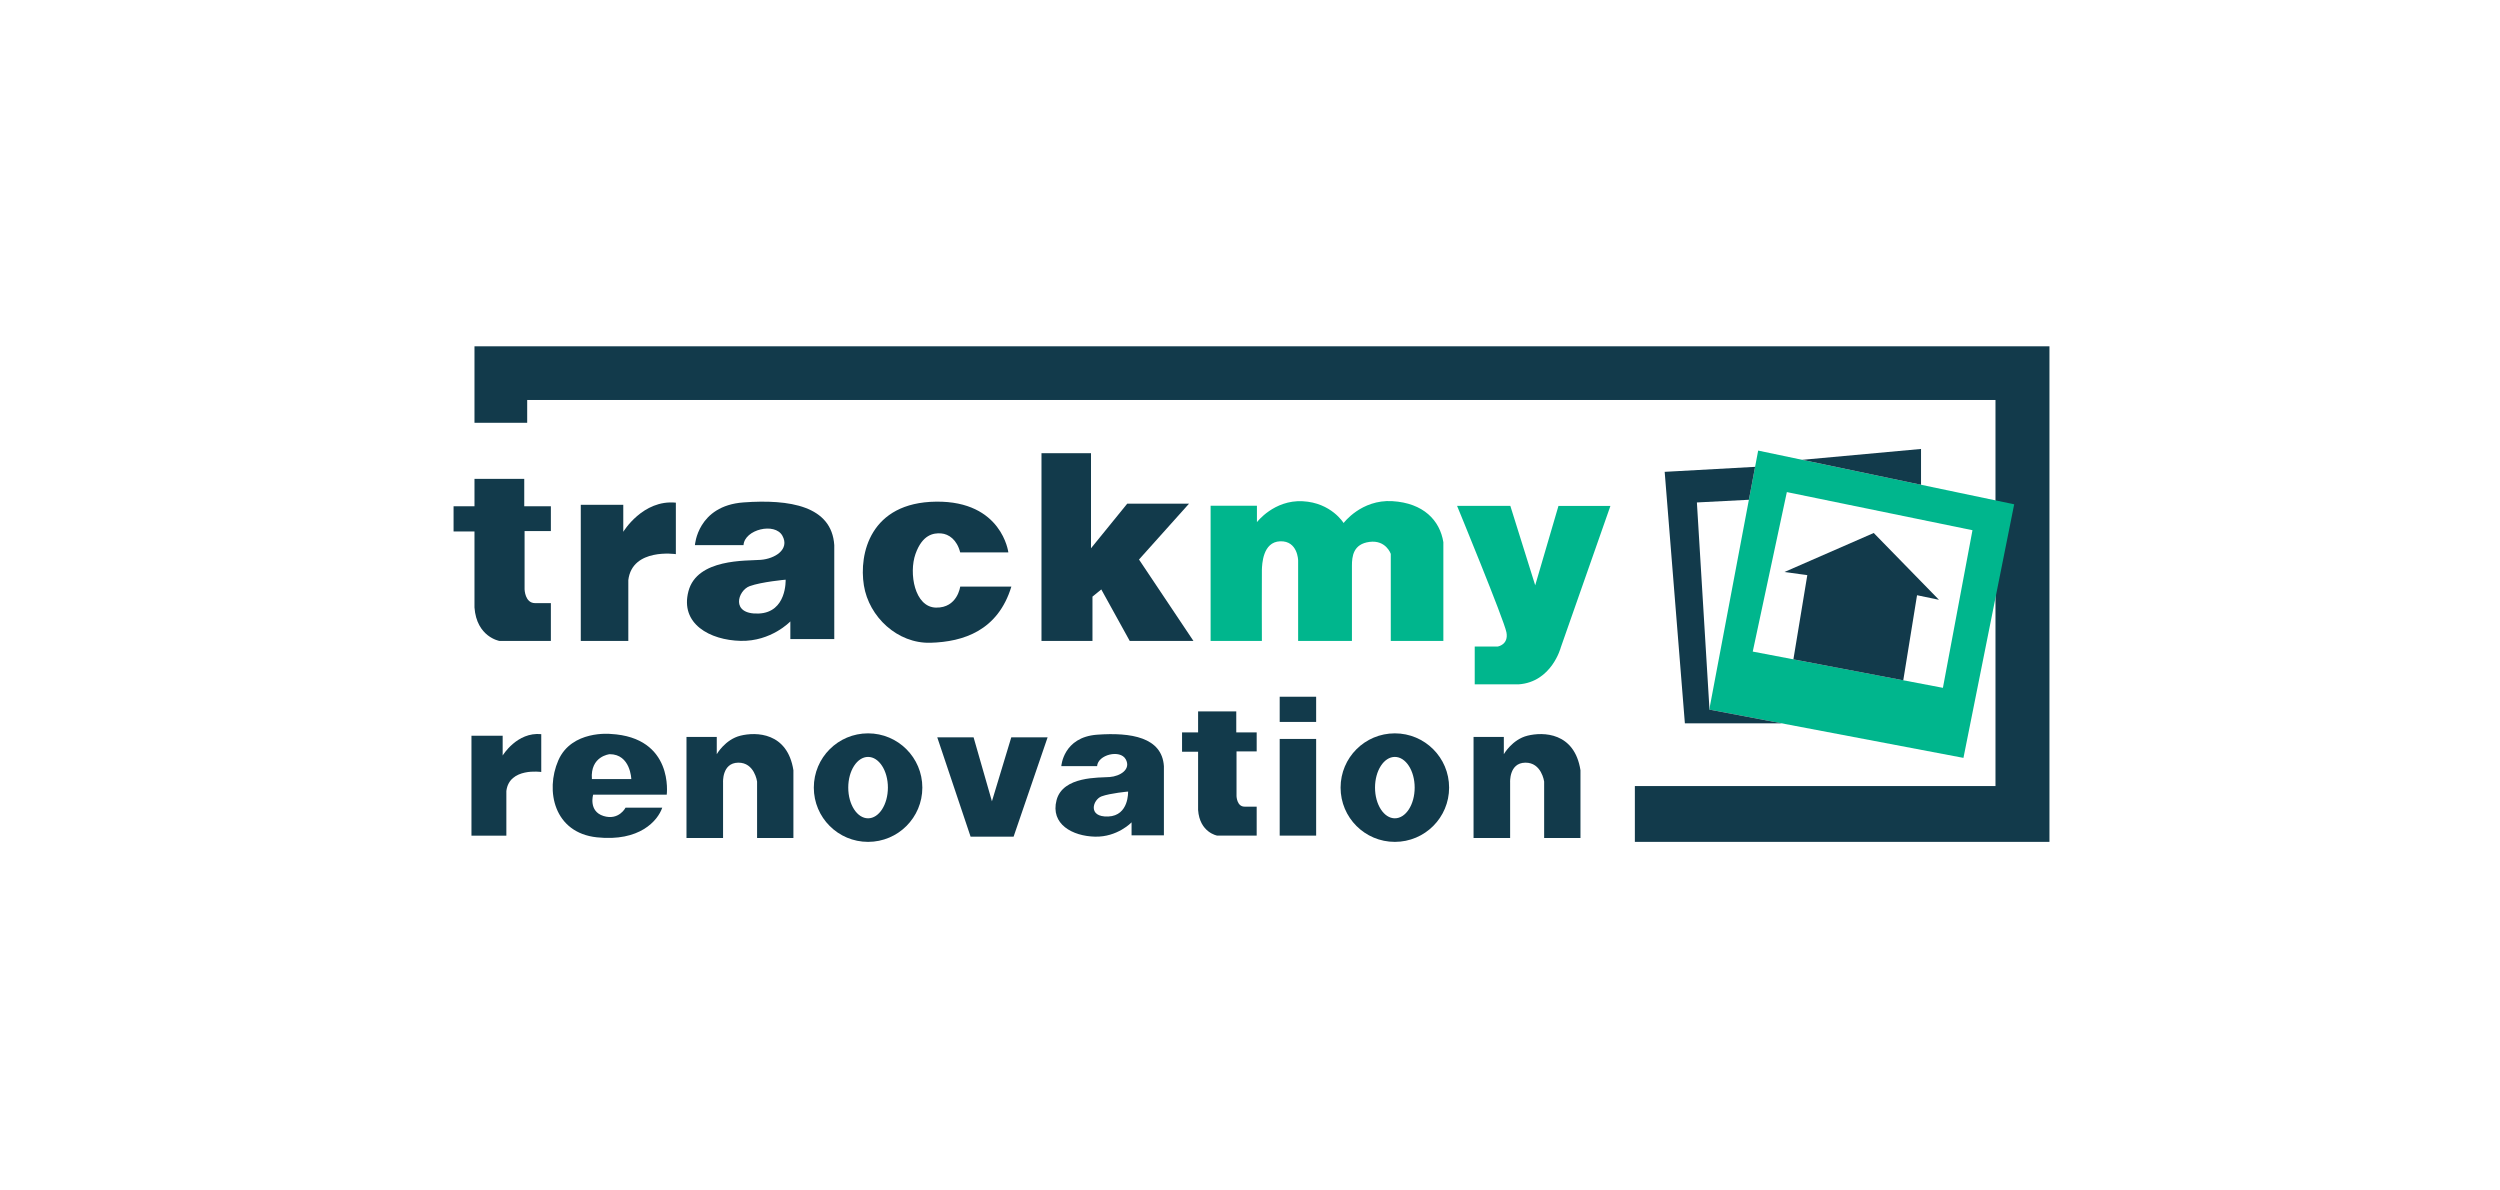 <?xml version="1.0" encoding="utf-8"?>
<!-- Generator: Adobe Illustrator 23.1.0, SVG Export Plug-In . SVG Version: 6.00 Build 0)  -->
<svg version="1.1" id="Layer_1" xmlns="http://www.w3.org/2000/svg" xmlns:xlink="http://www.w3.org/1999/xlink" x="0px" y="0px"
	 viewBox="0 0 595.28 283.46" style="enable-background:new 0 0 595.28 283.46;" xml:space="preserve">
<style type="text/css">
	.st0{fill:#123A4B;}
	.st1{fill:#00B68D;}
	.st2{fill:none;stroke:#123A4B;stroke-miterlimit:10;}
</style>
<g>
	<polygon class="st0" points="112.98,100.67 125.53,100.67 125.53,95.24 475.15,95.24 475.15,187.17 389.28,187.17 389.28,200.46 
		488,200.46 488,82.46 112.98,82.46 	"/>
	<path class="st1" d="M418.64,107.29L407,168.96l60.52,11.5l12.08-60.38L418.64,107.29z M462.63,163.78l-45.28-8.63l8.12-37.98
		l44.2,9.08L462.63,163.78z"/>
	<polygon class="st0" points="424.9,136.2 446.16,126.91 461.69,142.82 456.47,141.73 453.19,161.99 427.03,157 430.34,136.95 	"/>
	<path class="st2" d="M396.38,112.35"/>
	<polygon class="st0" points="457.42,106.9 429.13,109.49 457.42,115.43 	"/>
	<polygon class="st0" points="396.38,112.35 417.91,111.16 416.43,119 404.05,119.64 407,168.14 407,168.96 424.28,172.24 
		401.19,172.24 	"/>
	<g>
		<path class="st0" d="M124.83,114.03h-11.85v6.52H108v6h4.98v18.09c0.5,7.03,5.93,7.97,5.93,7.97h12.26v-9c0,0-1.37,0-3.77,0
			c-2.4,0-2.49-3.26-2.49-3.26v-13.89h6.26v-5.92h-6.34V114.03z"/>
		<path class="st0" d="M148.41,126.63v-6.43h-10.12v32.41h11.32v-14.49c0.94-7.72,11.32-6.17,11.32-6.17v-12.26
			C153.04,118.91,148.41,126.63,148.41,126.63z"/>
		<path class="st0" d="M177.04,119.63c-10.97,0.8-11.57,10.17-11.57,10.17h11.57c0.25-3.73,7.46-5.49,9.26-2.23s-1.8,5.49-5.19,5.74
			c-3.39,0.26-15.12-0.34-17.18,7.46s5.14,11.66,12.43,11.83c7.29,0.17,11.83-4.63,11.83-4.63v4.2h10.46V129.8
			C198.04,120.46,188.01,118.83,177.04,119.63z M180.64,146.09c-6.77,0.26-4.97-5.49-2.14-6.52c2.83-1.03,8.57-1.54,8.57-1.54
			S187.41,145.83,180.64,146.09z"/>
		<path class="st0" d="M222.88,144.68c-5.12-0.09-6.51-8.21-4.89-12.78s4.24-5.03,6.09-4.89c1.85,0.14,3.79,1.51,4.55,4.52h11.47
			c0,0-1.49-12.26-17.2-12.08s-18.41,12.43-17.2,19.94c1.2,7.5,8,13.88,15.86,13.66s16.07-2.9,19.26-13.38h-12.18
			C228.63,139.67,228,144.77,222.88,144.68z"/>
		<polygon class="st0" points="271.21,133.23 283.12,119.93 268.41,119.93 259.78,130.55 259.78,107.91 247.99,107.91 
			247.99,152.61 260.13,152.61 260.13,142.06 262.23,140.35 269,152.61 284.17,152.61 		"/>
	</g>
	<g>
		<path class="st1" d="M331.53,119.33c-7.4-0.44-11.6,5.21-11.6,5.21s-2.92-4.84-9.75-5.19c-6.83-0.36-10.89,4.98-10.89,4.98v-3.91
			h-11.03v32.2h12.21c0,0-0.05-15.76,0-16.97c0.05-1.21,0.17-6.62,4.36-6.76c4.2-0.14,4.27,4.55,4.27,4.55v19.18h12.81
			c0,0,0-15.69,0-17.9s0.28-5.19,4.2-5.69c3.91-0.5,5.05,2.85,5.05,2.85v20.74h12.52v-23.52
			C342.85,123.9,338.93,119.77,331.53,119.33z"/>
		<path class="st1" d="M371.09,120.46l-5.54,18.91l-5.92-18.91h-12.68c0,0,11.19,27.17,11.75,30.1c0.56,2.93-2.03,3.38-2.03,3.38
			h-5.52v9.01h10.47c7.88-0.56,10.02-8.78,10.02-8.78l11.82-33.7H371.09z"/>
	</g>
	<g>
		<rect x="304.71" y="165.9" class="st0" width="8.68" height="6"/>
		<path class="st0" d="M294.36,169.4h-9.08v4.99h-3.82v4.6h3.82v13.87c0.38,5.39,4.55,6.11,4.55,6.11h9.4v-6.9c0,0-1.05,0-2.89,0
			c-1.84,0-1.91-2.5-1.91-2.5v-10.65h4.8v-4.53h-4.86V169.4z"/>
		<path class="st0" d="M119.69,179.9v-4.72h-7.43v23.81h8.31v-10.64c0.69-5.67,8.31-4.53,8.31-4.53v-9.01
			C123.09,174.23,119.69,179.9,119.69,179.9z"/>
		<path class="st0" d="M261.23,174.94c-8.08,0.59-8.52,7.49-8.52,7.49h8.52c0.19-2.74,5.49-4.04,6.82-1.64
			c1.33,2.4-1.33,4.04-3.82,4.23s-11.13-0.25-12.65,5.49c-1.51,5.74,3.79,8.58,9.15,8.71c5.36,0.13,8.71-3.41,8.71-3.41v3.09h7.7
			v-16.47C276.69,175.55,269.3,174.35,261.23,174.94z M263.88,194.42c-4.99,0.19-3.66-4.04-1.58-4.8c2.08-0.76,6.31-1.14,6.31-1.14
			S268.86,194.23,263.88,194.42z"/>
		<path class="st0" d="M145.39,174.76c0,0-9.29-0.96-12.45,6.3c-3.16,7.26-0.99,17.24,9.19,18.32c10.17,1.08,14.49-3.96,15.56-7.06
			h-8.74c0,0-1.58,3.11-5.24,1.98c-3.65-1.14-2.47-5.08-2.47-5.08h17.52C158.76,189.22,160.52,175.56,145.39,174.76z M140.94,185.51
			c-0.44-5.48,4.23-5.93,4.23-5.93c4.98,0,5.15,5.93,5.15,5.93H140.94z"/>
		<path class="st0" d="M176.32,175.17c-3.66,0.9-5.65,4.41-5.65,4.41v-4.11h-7.21v24.07h8.71v-13.2c0,0-0.3-4.68,3.6-4.74
			c3.9-0.06,4.5,4.5,4.5,4.5v13.44h8.65v-16.14C187.49,174.32,179.98,174.26,176.32,175.17z"/>
		<path class="st0" d="M363.73,175.17c-3.66,0.9-5.65,4.41-5.65,4.41v-4.11h-7.21v24.07h8.71v-13.2c0,0-0.3-4.68,3.6-4.74
			c3.9-0.06,4.5,4.5,4.5,4.5v13.44h8.65v-16.14C374.9,174.32,367.4,174.26,363.73,175.17z"/>
		<polygon class="st0" points="236.19,190.8 231.82,175.56 223.17,175.56 231.11,199.22 241.35,199.22 249.45,175.56 240.8,175.56 
					"/>
		<rect x="304.71" y="175.95" class="st0" width="8.68" height="23.02"/>
		<path class="st0" d="M206.7,174.62c-7.14,0-12.92,5.78-12.92,12.92s5.78,12.92,12.92,12.92c7.14,0,12.92-5.78,12.92-12.92
			S213.83,174.62,206.7,174.62z M206.7,194.85c-2.6,0-4.72-3.27-4.72-7.31c0-4.04,2.11-7.31,4.72-7.31c2.6,0,4.72,3.27,4.72,7.31
			C211.41,191.58,209.3,194.85,206.7,194.85z"/>
		<path class="st0" d="M332.13,174.62c-7.14,0-12.92,5.78-12.92,12.92s5.78,12.92,12.92,12.92c7.14,0,12.92-5.78,12.92-12.92
			S339.27,174.62,332.13,174.62z M332.13,194.85c-2.6,0-4.72-3.27-4.72-7.31c0-4.04,2.11-7.31,4.72-7.31c2.6,0,4.72,3.27,4.72,7.31
			C336.85,191.58,334.74,194.85,332.13,194.85z"/>
	</g>
</g>
</svg>
